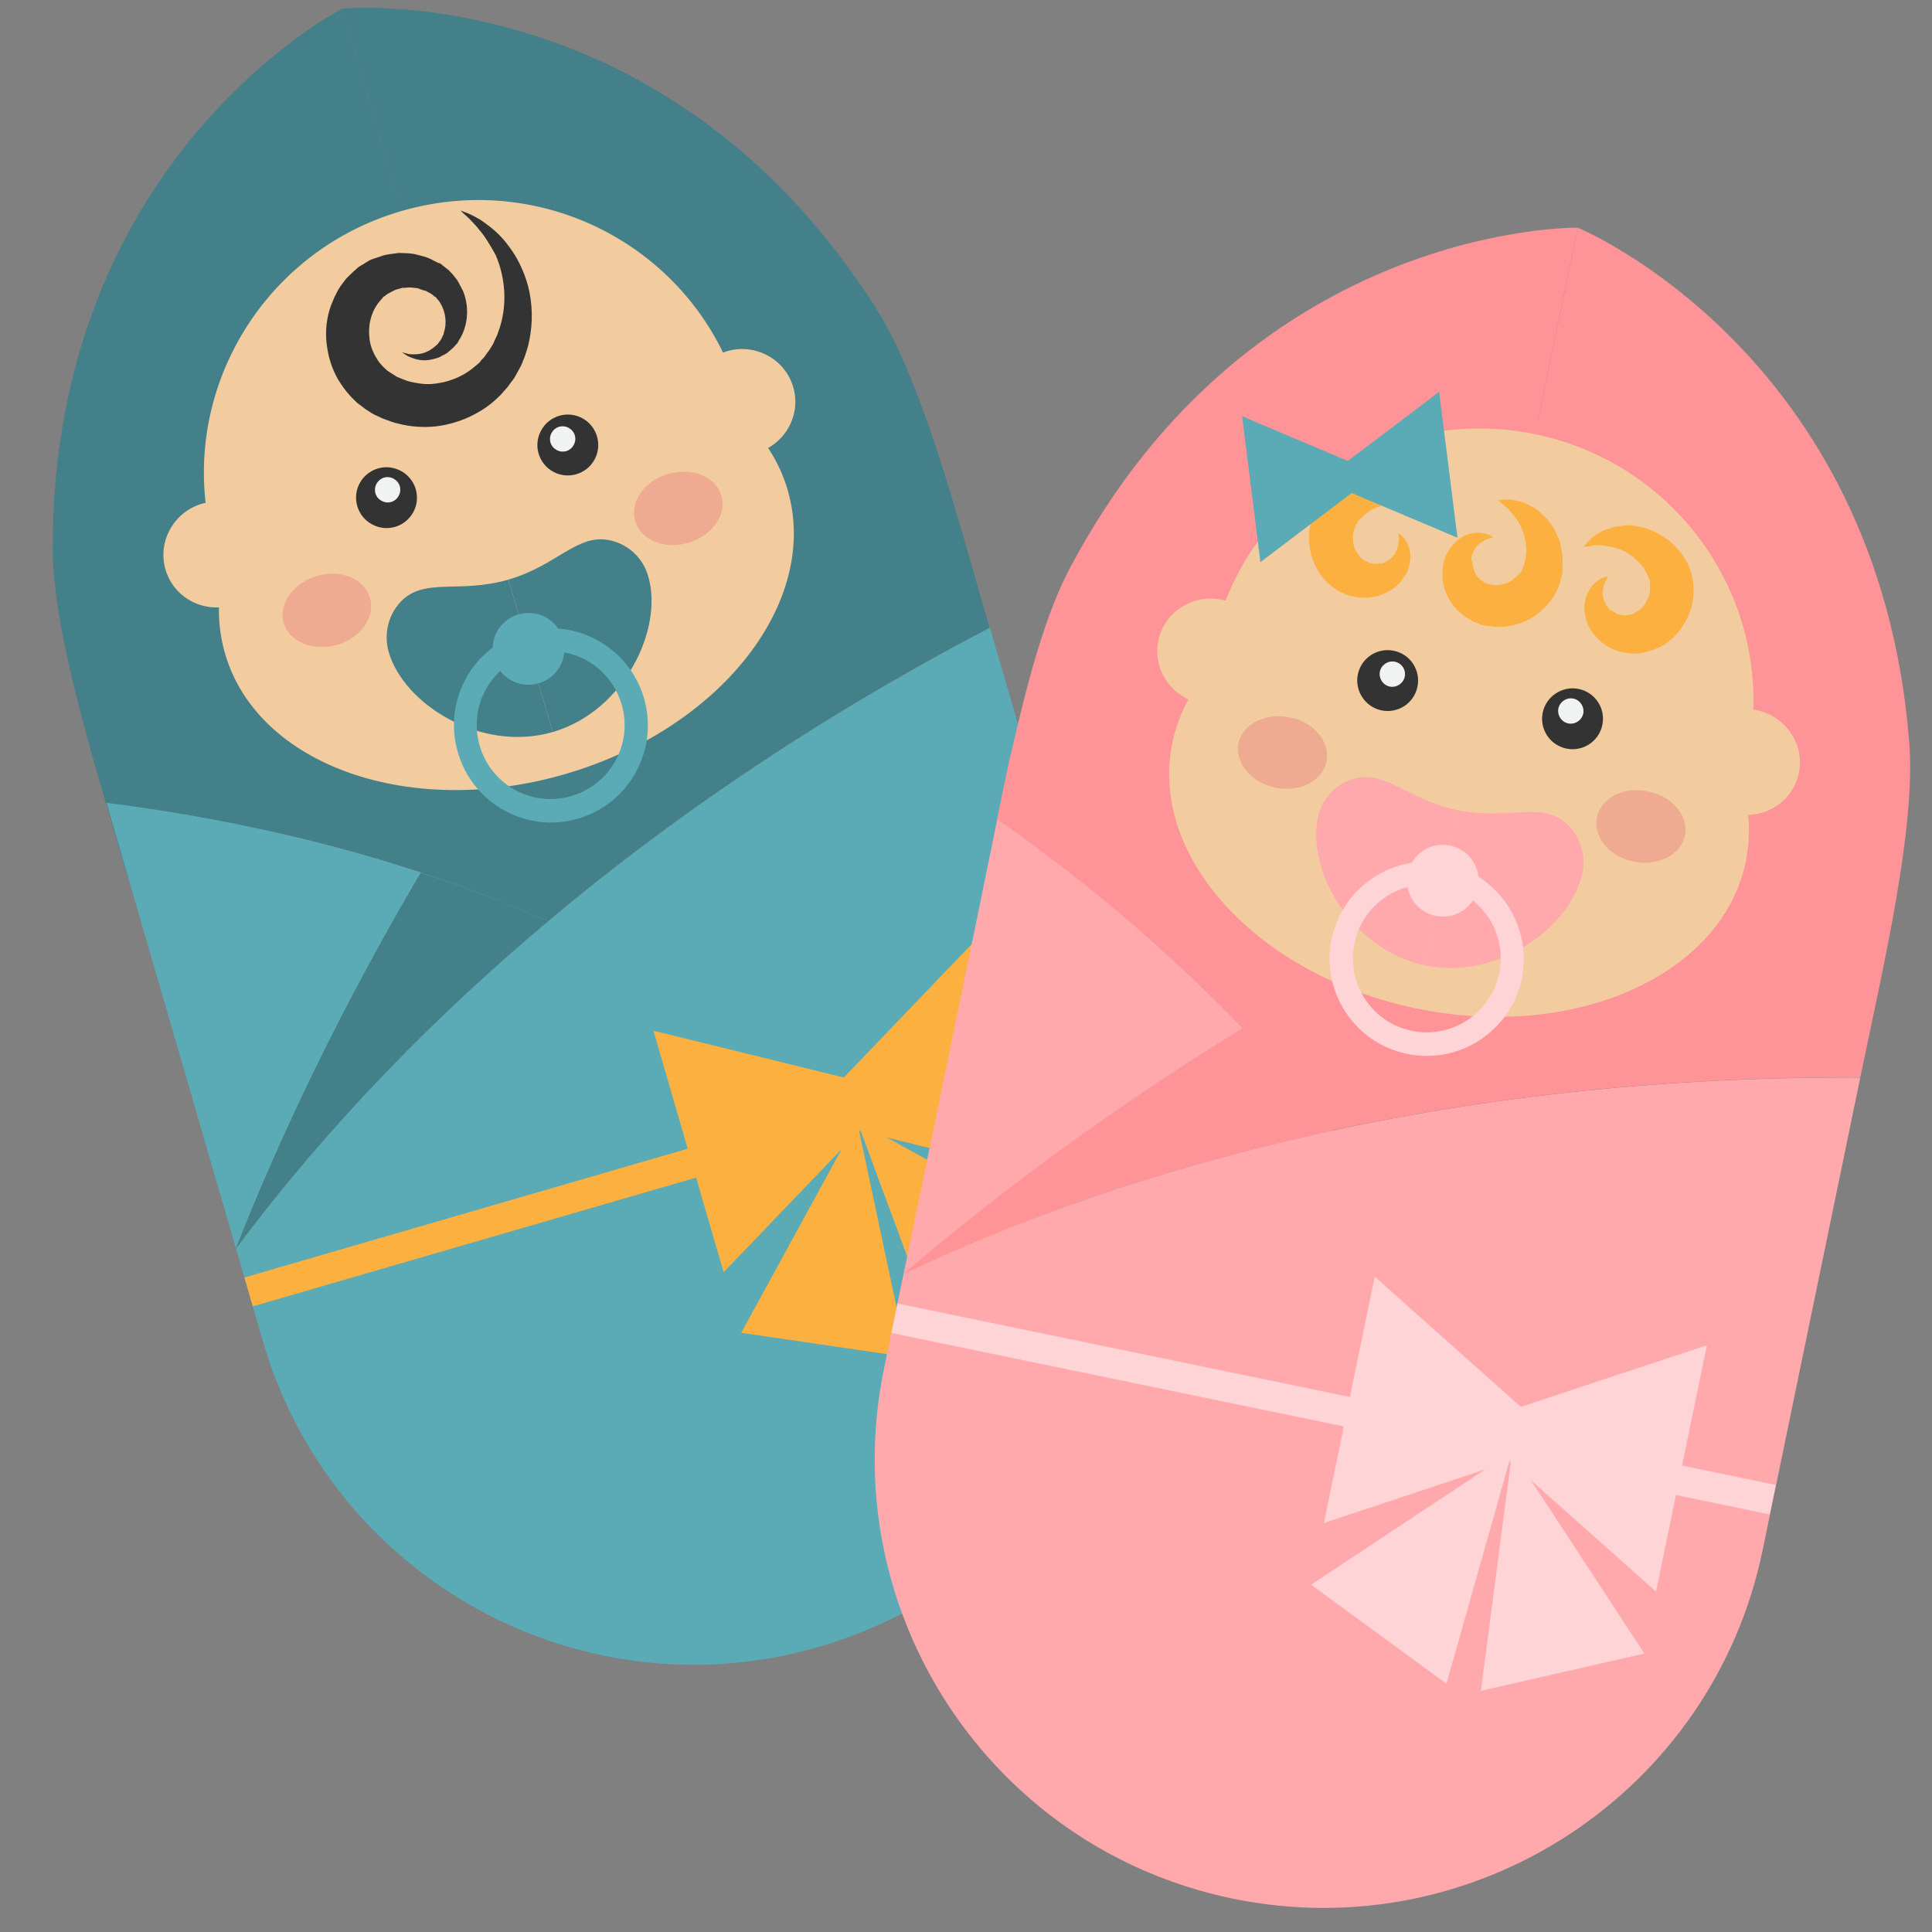 <?xml version="1.0" encoding="UTF-8"?> <svg xmlns="http://www.w3.org/2000/svg" width="480" height="480" viewBox="0 0 480 480" fill="none"><rect x="0" y="0" width="480" height="480" fill="#808080" stroke="none"/> <g clip-path="url(#clip0)"> <path d="M58.635 310.211L65.317 333.21C82.471 392.264 144.306 426.338 203.439 409.16C262.573 391.982 296.552 330.169 279.372 271.028L245.942 155.946C147.784 207.243 89.785 268.346 58.635 310.211Z" fill="#5BABB6"></path> <path d="M236.889 125.102C219.734 66.047 157.9 31.973 98.766 49.151C39.719 66.304 5.653 128.143 22.833 187.284L26.375 199.475C59.659 203.682 98.613 212.243 136.083 228.924C165.245 204.42 201.416 179.192 245.769 155.994L236.803 125.127L236.889 125.102Z" fill="#448089"></path> <path d="M274.689 255.23L60.72 317.387L62.804 324.564L276.774 262.407L274.689 255.23Z" fill="#FBB040"></path> <path d="M162.347 256.08L223.02 270.989L179.778 316.085L162.347 256.08Z" fill="#FBB040"></path> <path d="M243.355 232.547L200.113 277.643L260.787 292.553L243.355 232.547Z" fill="#FBB040"></path> <path d="M184.148 331.129L212.926 278.515L225.367 337.157L184.148 331.129Z" fill="#FBB040"></path> <path d="M265.416 307.522L212.928 278.515L233.755 334.721L265.416 307.522Z" fill="#FBB040"></path> <path d="M85.103 2.116C85.103 2.116 165.548 -5.595 217.642 76.594C229.211 94.798 238.12 129.339 245.856 155.969L139.481 189.308L85.103 2.116Z" fill="#448089"></path> <path d="M85.1 2.117C85.1 2.117 13.044 38.706 13.093 136.014C13.078 157.583 24.061 191.522 31.797 218.152L139.478 189.309L85.1 2.117Z" fill="#448089"></path> <path d="M195.706 121.782C203.768 149.536 179.003 181.108 140.359 192.334C101.801 203.535 63.975 190.145 55.912 162.391C47.85 134.636 72.615 103.065 111.173 91.864C149.817 80.638 187.668 94.114 195.706 121.782Z" fill="#F2CC9F"></path> <path d="M183.693 98.175C194.066 133.884 173.259 171.338 137.295 181.785C101.331 192.232 63.696 171.756 53.323 136.046C42.949 100.337 63.756 62.884 99.72 52.436C135.771 41.964 173.319 62.465 183.693 98.175Z" fill="#F2CC9F"></path> <path d="M171.398 103.623C173.407 110.54 180.857 114.564 187.946 112.505C195.035 110.445 199.108 103.168 197.074 96.164C195.065 89.247 187.701 85.198 180.612 87.257C173.461 89.428 169.388 96.706 171.398 103.623Z" fill="#F2CC9F"></path> <path d="M66.701 134.037C68.711 140.954 64.662 148.318 57.573 150.377C50.484 152.436 43.146 148.474 41.111 141.47C39.102 134.553 43.15 127.189 50.239 125.13C57.267 123.182 64.692 127.12 66.701 134.037Z" fill="#F2CC9F"></path> <path d="M151.911 134.317C143.53 132.251 138.682 140.41 126.319 144.001L137.32 181.872C155.129 176.699 164.845 156.25 161.077 143.28C160.009 139.278 156.764 135.532 151.911 134.317Z" fill="#448089"></path> <path d="M99.518 149.536C105.488 143.302 113.953 147.593 126.316 144.002L137.317 181.873C119.508 187.046 100.348 174.985 96.581 162.016C95.425 158.038 96.158 153.138 99.518 149.536Z" fill="#448089"></path> <path d="M139.874 158.72C141.255 163.476 138.556 168.385 133.801 169.766C129.047 171.148 124.138 168.448 122.756 163.693C121.375 158.937 124.073 154.028 128.828 152.647C133.583 151.265 138.492 153.965 139.874 158.72Z" fill="#5BABB6"></path> <path d="M130.105 157.059C117.31 160.776 110.036 174.14 113.754 186.937C117.471 199.733 130.859 207.095 143.568 203.403C156.363 199.687 163.723 186.297 160.006 173.501C156.289 160.704 142.9 153.342 130.105 157.059ZM141.935 197.783C132.166 200.621 122.013 195.038 119.175 185.268C116.337 175.498 121.918 165.344 131.688 162.506C141.457 159.669 151.61 165.251 154.448 175.022C157.286 184.792 151.704 194.946 141.935 197.783Z" fill="#5BABB6"></path> <path d="M58.635 310.21C75.685 287.255 100.822 258.576 136.169 228.9C98.724 212.306 59.744 203.658 26.46 199.451L58.635 310.21V310.21Z" fill="#5BABB6"></path> <path d="M58.61 310.123L58.635 310.21C75.685 287.255 100.822 258.576 136.169 228.899C125.724 224.245 115.083 220.211 104.532 216.806C84.121 251.426 69.237 283.128 58.61 310.123Z" fill="#448089"></path> <path d="M103.289 121.533C104.47 125.596 102.114 129.75 98.137 130.905C94.16 132.06 89.921 129.729 88.765 125.752C87.585 121.688 89.941 117.534 93.917 116.379C97.894 115.224 102.134 117.555 103.289 121.533Z" fill="#333333"></path> <path d="M99.329 120.808C99.806 122.451 98.825 124.236 97.182 124.713C95.54 125.19 93.755 124.209 93.278 122.566C92.8 120.923 93.782 119.138 95.424 118.661C97.067 118.183 98.852 119.165 99.329 120.808Z" fill="#F1F2F2"></path> <path d="M133.806 112.668C134.987 116.731 139.201 118.976 143.178 117.821C147.241 116.641 149.485 112.426 148.33 108.449C147.15 104.385 142.935 102.14 138.958 103.295C134.981 104.45 132.651 108.69 133.806 112.668Z" fill="#333333"></path> <path d="M136.765 109.933C137.242 111.576 139.027 112.557 140.67 112.08C142.312 111.603 143.294 109.818 142.816 108.175C142.339 106.532 140.554 105.551 138.912 106.028C137.269 106.505 136.288 108.29 136.765 109.933Z" fill="#F1F2F2"></path> <path d="M91.924 148.556C93.306 153.311 89.656 158.497 83.691 160.23C77.812 161.937 71.84 159.453 70.484 154.784C69.103 150.028 72.839 144.818 78.718 143.11C84.658 141.291 90.543 143.8 91.924 148.556Z" fill="#EFAB91"></path> <path d="M157.798 129.42C159.179 134.175 165.039 136.598 171.004 134.865C176.883 133.158 180.594 127.86 179.238 123.191C177.856 118.436 171.996 116.013 166.031 117.746C160.127 119.367 156.416 124.664 157.798 129.42Z" fill="#EFAB91"></path> <path d="M114.398 52.298C114.398 52.298 114.93 52.518 116.082 52.934C116.615 53.154 117.259 53.435 118.04 53.865C118.821 54.294 119.714 54.785 120.57 55.474C122.456 56.801 124.578 58.623 126.47 61.261C128.448 63.874 130.169 67.218 131.263 71.307C132.246 75.335 132.489 80.046 131.447 84.849C131.23 86.037 130.814 87.189 130.424 88.428C130.229 89.047 129.922 89.605 129.727 90.224L129.323 91.091L129.078 91.538L128.771 92.096L127.974 93.546C127.667 94.104 127.187 94.712 126.708 95.32C126.253 96.015 125.835 96.511 125.33 97.033C124.826 97.555 124.433 98.138 123.903 98.573C119.901 102.548 114.212 105.232 108.23 105.938C105.227 106.248 102.072 106.04 99.138 105.298C97.641 104.983 96.154 104.383 94.779 103.845L93.688 103.318L93.156 103.098L92.932 102.975L92.821 102.914L92.486 102.73L90.874 101.698C90.154 101.157 89.435 100.616 88.715 100.075C88.168 99.484 87.56 99.004 86.988 98.326C85.895 97.144 84.949 95.825 84.065 94.394C82.408 91.594 81.503 88.481 81.143 85.304C80.783 82.127 81.164 78.922 82.19 75.999L83.071 73.868L84.088 71.885L84.42 71.413L84.481 71.302L84.604 71.079L84.875 70.719L85.415 69.999C85.747 69.528 86.018 69.168 86.757 68.484C87.409 67.826 88 67.279 88.678 66.707C89.33 66.049 90.022 65.848 90.638 65.388C91.28 65.014 91.896 64.554 92.674 64.328C93.366 64.127 94.119 63.814 94.81 63.613C96.168 63.125 97.652 63.069 99.085 62.84C100.508 62.896 101.905 62.865 103.316 63.205C104.641 63.57 106.027 63.824 107.143 64.438C107.701 64.744 108.345 65.026 108.903 65.333L109.299 65.405L109.659 65.676L109.77 65.737L109.907 65.885L110.515 66.364L111.123 66.844C111.346 66.967 111.483 67.115 111.757 67.41C112.278 67.915 112.713 68.445 113.174 69.061C113.695 69.566 113.871 70.171 114.22 70.726C114.482 71.306 114.806 71.775 115.068 72.355C116.831 76.812 116.024 81.454 114.083 84.455L113.654 85.236L113.297 85.621C113.088 85.869 112.792 86.143 112.583 86.391C111.992 86.938 111.253 87.621 110.611 87.995C109.858 88.307 109.329 88.743 108.637 88.944C107.945 89.144 107.34 89.32 106.71 89.409C104.3 89.828 102.454 88.958 101.389 88.518C100.359 87.879 99.888 87.547 99.888 87.547C99.888 87.547 100.482 87.656 101.609 87.985C102.747 88.029 104.392 88.208 106.194 87.309C106.626 87.184 107.069 86.774 107.476 86.562C107.858 86.263 108.302 85.853 108.684 85.555C109.016 85.083 109.225 84.835 109.557 84.364C109.741 84.029 109.925 83.694 110.022 83.384L110.267 82.938C110.083 83.273 110.206 83.05 110.206 83.05L110.181 82.963L110.242 82.852L110.279 82.654C111.084 80.263 110.738 77.457 109.318 75.151C109.131 74.83 108.883 74.621 108.721 74.386C108.472 74.177 108.347 73.745 108.062 73.734C107.839 73.611 107.677 73.377 107.454 73.254C107.429 73.168 107.206 73.045 106.983 72.922L106.314 72.554L105.644 72.186L105.533 72.125L105.421 72.064C106.004 72.457 105.558 72.211 105.669 72.273L105.36 72.175L104.319 71.821C103.65 71.453 102.847 71.592 102.141 71.422C101.374 71.364 100.682 71.565 99.915 71.506C99.162 71.819 98.421 71.847 97.779 72.221C97.138 72.594 96.385 72.907 95.855 73.342C95.646 73.59 95.127 73.741 95.03 74.051C94.821 74.299 94.673 74.436 94.464 74.684C92.077 77.44 91.4 80.918 91.811 84.268C92.028 85.986 92.678 87.579 93.563 89.01C93.962 89.737 94.534 90.415 95.08 91.006C95.354 91.302 95.714 91.573 95.987 91.868C96.26 92.164 96.57 92.261 96.818 92.471L98.319 93.441C98.542 93.564 98.096 93.318 98.096 93.318L98.207 93.38L98.319 93.441L98.653 93.625L99.298 93.907C100.14 94.225 101.008 94.629 101.911 94.835C103.719 95.248 105.587 95.549 107.417 95.392C111.076 95.079 114.718 93.74 117.515 91.428C117.897 91.129 118.192 90.856 118.574 90.557C118.956 90.259 119.252 89.985 119.436 89.651C119.706 89.291 119.941 89.129 120.298 88.744L121.293 87.33L121.441 87.193L121.502 87.082C121.502 87.082 121.318 87.416 121.441 87.193L121.625 86.858L122.018 86.275C122.263 85.829 122.534 85.469 122.693 85.048C123.01 84.206 123.526 83.399 123.757 82.582C125.029 79.213 125.482 75.612 125.27 72.298C125.057 68.984 124.265 65.933 123.14 63.353C121.756 60.849 120.473 58.69 119.081 57.125C118.459 56.275 117.801 55.622 117.254 55.031C116.707 54.44 116.186 53.935 115.689 53.517C114.808 52.741 114.398 52.298 114.398 52.298Z" fill="#333333"></path> <path d="M224.482 316.534L219.637 339.989C207.197 400.213 245.931 459.24 306.235 471.697C366.452 484.136 425.474 445.395 437.933 385.083L462.177 267.721C351.424 267.183 271.678 294.105 224.482 316.534Z" fill="#FFA9AD"></path> <path d="M468.593 236.223C481.033 175.999 442.299 116.971 381.995 104.514C321.778 92.075 262.756 130.817 250.297 191.129L247.729 203.562C275.185 222.84 305.62 248.618 330.946 280.88C368.181 272.85 411.949 267.457 462.002 267.683L468.505 236.205L468.593 236.223Z" fill="#FF9498"></path> <path d="M441.177 368.928L222.97 323.853L221.458 331.171L439.666 376.247L441.177 368.928Z" fill="#FFD4D6"></path> <path d="M341.555 317.181L388.133 358.705L328.914 378.375L341.555 317.181Z" fill="#FFD4D6"></path> <path d="M424.074 334.227L364.766 353.878L411.433 395.421L424.074 334.227Z" fill="#FFD4D6"></path> <path d="M325.744 393.717L375.691 360.64L359.365 418.314L325.744 393.717Z" fill="#FFD4D6"></path> <path d="M408.534 410.819L375.694 360.64L367.92 420.081L408.534 410.819Z" fill="#FFD4D6"></path> <path d="M391.988 56.565C391.988 56.565 466.708 87.353 474.339 184.361C476.056 205.862 467.785 240.561 462.175 267.719L352.554 247.465L391.988 56.565Z" fill="#FF9498"></path> <path d="M391.995 56.566C391.995 56.566 311.192 55.228 265.747 141.273C255.651 160.333 249.496 195.469 243.886 222.627L352.56 247.467L391.995 56.566Z" fill="#FF9498"></path> <path d="M433.736 214.036C427.889 242.34 391.238 258.673 351.916 250.55C312.595 242.428 285.415 212.909 291.262 184.605C297.109 156.3 333.76 139.967 373.082 148.09C412.403 156.213 439.565 185.82 433.736 214.036Z" fill="#F2CC9F"></path> <path d="M354.138 239.792C390.852 247.377 426.714 223.995 434.239 187.569C441.764 151.143 418.101 115.466 381.387 107.882C344.674 100.298 308.811 123.679 301.287 160.105C293.762 196.531 317.424 232.208 354.138 239.792Z" fill="#F2CC9F"></path> <path d="M420.744 186.622C419.287 193.676 423.992 200.716 431.133 202.191C438.363 203.685 445.454 199.173 446.929 192.031C448.386 184.977 443.681 177.937 436.452 176.444C429.292 175.057 422.201 179.568 420.744 186.622Z" fill="#F2CC9F"></path> <path d="M313.976 164.566C312.519 171.62 305.409 176.22 298.268 174.745C291.039 173.251 286.315 166.3 287.791 159.157C289.248 152.103 296.269 147.486 303.587 148.997C310.798 150.579 315.433 157.512 313.976 164.566Z" fill="#F2CC9F"></path> <path d="M389.249 204.662C382.806 198.918 374.706 203.864 362.098 201.26L354.12 239.881C372.282 243.633 390.43 230.097 393.162 216.871C394 212.815 392.883 207.987 389.249 204.662Z" fill="#FFA9AD"></path> <path d="M335.828 193.627C344.02 190.906 349.497 198.657 362.105 201.261L354.127 239.882C335.965 236.131 324.665 216.512 327.398 203.286C328.147 199.211 331.086 195.222 335.828 193.627Z" fill="#FFA9AD"></path> <path d="M367.207 220.613C366.205 225.463 361.525 228.541 356.676 227.54C351.826 226.538 348.749 221.857 349.75 217.007C350.752 212.158 355.433 209.079 360.282 210.081C365.043 211.064 368.209 215.764 367.207 220.613Z" fill="#FFD4D6"></path> <path d="M359.351 214.575C346.302 211.88 333.537 220.275 330.841 233.325C328.145 246.375 336.539 259.142 349.588 261.837C362.636 264.533 375.402 256.137 378.097 243.087C380.705 230.019 372.311 217.252 359.351 214.575ZM350.772 256.106C340.809 254.048 334.444 244.367 336.502 234.403C338.56 224.439 348.241 218.072 358.203 220.13C368.166 222.188 374.531 231.87 372.473 241.833C370.415 251.797 360.646 258.146 350.772 256.106Z" fill="#FFD4D6"></path> <path d="M224.481 316.533C250.284 304.211 285.912 290.608 331.032 280.898C305.687 248.724 275.271 222.858 247.814 203.58L224.481 316.533Z" fill="#FFA9AD"></path> <path d="M224.5 316.445L224.482 316.533C250.285 304.211 285.912 290.609 331.032 280.898C323.974 271.901 316.453 263.36 308.717 255.418C274.49 276.481 246.601 297.566 224.5 316.445Z" fill="#FF9498"></path> <path d="M352.163 170.616C351.307 174.76 347.283 177.331 343.228 176.493C339.172 175.655 336.514 171.612 337.352 167.556C338.208 163.412 342.232 160.841 346.288 161.679C350.431 162.535 353.001 166.56 352.163 170.616Z" fill="#333333"></path> <path d="M349.002 168.124C348.656 169.8 346.954 170.919 345.278 170.573C343.603 170.227 342.484 168.525 342.83 166.849C343.176 165.174 344.878 164.055 346.554 164.401C348.317 164.765 349.348 166.449 349.002 168.124Z" fill="#F1F2F2"></path> <path d="M383.285 177.044C382.429 181.189 385.106 185.143 389.161 185.981C393.305 186.837 397.259 184.16 398.097 180.104C398.953 175.96 396.277 172.005 392.221 171.168C388.166 170.33 384.123 172.988 383.285 177.044Z" fill="#333333"></path> <path d="M387.179 176.01C386.833 177.686 387.952 179.388 389.627 179.734C391.302 180.08 393.004 178.961 393.35 177.285C393.697 175.61 392.577 173.908 390.902 173.562C389.227 173.216 387.525 174.335 387.179 176.01Z" fill="#F1F2F2"></path> <path d="M329.564 189.208C328.563 194.058 322.912 196.936 316.829 195.679C310.833 194.441 306.716 189.453 307.699 184.691C308.701 179.842 314.44 176.982 320.435 178.22C326.449 179.37 330.566 184.358 329.564 189.208Z" fill="#EFAB91"></path> <path d="M396.749 203.087C395.747 207.936 399.795 212.818 405.878 214.075C411.874 215.313 417.63 212.365 418.614 207.603C419.616 202.754 415.568 197.872 409.485 196.616C403.42 195.271 397.751 198.237 396.749 203.087Z" fill="#EFAB91"></path> <path d="M393.45 135.84C393.45 135.84 394.179 134.98 395.477 133.593C396.328 133.033 397.428 132.157 398.826 131.618C399.516 131.393 400.294 131.186 401.179 130.909C402.063 130.632 402.963 130.726 403.918 130.556C404.872 130.385 405.93 130.604 406.988 130.822C407.517 130.931 408.064 130.953 408.575 131.15C409.086 131.347 409.597 131.545 410.196 131.761C410.706 131.958 411.305 132.174 411.886 132.478C412.379 132.763 412.853 133.137 413.434 133.441C413.908 133.815 414.489 134.118 414.963 134.492C415.419 134.954 415.875 135.416 416.331 135.878C416.788 136.34 417.244 136.802 417.682 137.352L418.713 139.036L419.132 139.675C419.272 139.887 419.446 140.383 419.637 140.79C419.932 141.587 420.209 142.471 420.416 143.25C420.998 146.22 420.889 149.415 419.741 152.304C418.611 155.104 416.757 157.847 414.292 159.545L413.423 160.193L413.21 160.333L413.104 160.403L412.59 160.664L412.183 160.856C411.687 161.029 411.28 161.221 410.678 161.464C409.794 161.741 408.909 162.018 408.043 162.207C407.176 162.396 406.453 162.338 405.711 162.369C402.692 162.297 399.962 161.274 397.925 159.566C395.976 157.876 394.471 155.818 394.06 153.802C393.938 153.501 393.819 152.741 393.752 152.176C393.597 151.592 393.618 151.045 393.639 150.498C393.748 149.969 393.751 149.51 393.842 149.069C393.933 148.628 394.113 148.205 394.292 147.782C394.544 147.007 395.042 146.374 395.346 145.794C395.826 145.249 396.288 144.793 396.626 144.495C397.495 143.847 398.221 143.446 398.787 143.379C399.282 143.205 399.565 143.171 399.565 143.171C399.565 143.171 399.422 143.418 399.137 143.91C398.994 144.157 398.851 144.403 398.69 144.738C398.617 145.09 398.456 145.425 398.365 145.866C398.274 146.307 398.271 146.766 398.18 147.206C398.265 147.684 398.174 148.125 398.348 148.62C398.381 148.903 398.433 149.097 398.573 149.31C398.624 149.505 398.764 149.718 398.886 150.019C398.92 150.301 399.078 150.426 399.236 150.551C399.394 150.675 399.306 150.657 399.674 151.101L400.042 151.544L400.27 151.775L400.34 151.882L400.428 151.9C400.498 152.006 400.078 151.368 400.306 151.599C400.552 151.742 400.799 151.885 400.957 152.009C401.203 152.152 401.361 152.277 401.607 152.42C401.872 152.474 402.012 152.687 402.295 152.653C403.246 152.942 404.359 152.896 405.225 152.707C405.42 152.655 405.721 152.534 405.827 152.464C405.933 152.394 405.952 152.306 406.04 152.324C406.359 152.114 406.891 151.764 407.298 151.572L407.617 151.362C406.678 151.904 407.404 151.502 407.192 151.642L407.298 151.572L407.635 151.274C408.523 150.538 409.006 149.535 409.489 148.531C409.972 147.528 409.944 146.327 409.987 145.232C409.917 145.126 409.953 144.95 409.901 144.755C409.92 144.667 410.026 144.597 409.974 144.402L409.661 143.694L409.348 142.986L409.226 142.685L409.174 142.49L409.104 142.384C409.034 142.278 409.576 143.217 409.384 142.809C409.156 142.578 409.034 142.278 408.824 141.958L408.371 141.037C408.143 140.806 407.915 140.575 407.705 140.256L407.039 139.475C406.793 139.332 406.565 139.101 406.249 138.852C406.021 138.621 405.793 138.39 405.476 138.141C405.23 137.998 404.896 137.837 404.668 137.606C404.105 137.214 403.524 136.91 402.925 136.694C402.326 136.479 401.746 136.175 401.129 136.047C400.511 135.92 399.982 135.811 399.365 135.683C398.289 135.553 397.301 135.441 396.383 135.435C394.65 135.813 393.45 135.84 393.45 135.84Z" fill="#FBB040"></path> <path d="M355.98 128.102C355.98 128.102 354.977 127.619 353.359 126.549C352.407 126.261 351.562 125.902 350.522 125.595C349.905 125.468 349.376 125.359 348.759 125.231C348.142 125.104 347.488 125.153 346.853 125.113C346.218 125.074 345.546 125.211 344.892 125.26C344.61 125.293 344.239 125.309 343.938 125.43C343.637 125.552 343.336 125.674 342.947 125.777C342.646 125.899 342.345 126.021 341.974 126.036L341.141 126.508C340.84 126.629 340.521 126.839 340.22 126.961L339.439 127.627C339.208 127.855 338.907 127.977 338.588 128.187C338.251 128.485 339.032 127.819 339.014 127.907L338.907 127.977L338.783 128.135L338.552 128.363L337.983 128.889L337.415 129.415C337.29 129.574 337.36 129.68 337.254 129.75C337.218 129.926 337.093 130.084 336.987 130.154C336.592 131.176 336.091 132.268 336.136 133.381C336.094 134.475 336.228 135.606 336.751 136.633L336.943 137.041L337.013 137.147C336.873 136.934 337.293 137.573 336.733 136.722L336.943 137.041C337.223 137.466 337.591 137.91 337.801 138.229C337.889 138.248 337.977 138.266 337.941 138.442C338.011 138.548 338.257 138.691 338.397 138.904C339.117 139.421 340.121 139.904 341.109 140.016C341.373 140.071 341.656 140.037 341.832 140.073C342.097 140.128 342.379 140.095 342.592 139.955C342.875 139.921 343.158 139.888 343.352 139.836C343.583 139.608 343.033 140.046 343.121 140.064L343.209 140.082L343.316 140.012L343.617 139.89L344.13 139.629C344.644 139.367 344.538 139.437 344.75 139.297C344.945 139.245 345.139 139.194 345.282 138.947C345.495 138.807 345.708 138.667 345.851 138.421C345.975 138.263 346.118 138.017 346.331 137.877C346.686 137.491 346.777 137.05 347.045 136.645C347.136 136.204 347.315 135.782 347.406 135.341C347.391 134.97 347.482 134.529 347.555 134.176C347.628 133.824 347.506 133.523 347.472 133.24C347.405 132.674 347.372 132.392 347.372 132.392C347.372 132.392 347.618 132.534 348.004 132.89C348.391 133.246 349.005 133.832 349.546 134.772C349.808 135.285 349.963 135.869 350.206 136.471C350.343 137.143 350.462 137.903 350.386 138.715C350.383 139.174 350.311 139.526 350.201 140.055C350.11 140.496 349.931 140.919 349.822 141.448C349.731 141.889 349.445 142.382 349.053 142.944C348.767 143.437 348.269 144.069 348.126 144.316C346.968 145.915 344.753 147.296 342.294 148.075C339.765 148.748 336.834 148.694 334.034 147.564C333.365 147.242 332.678 147.008 331.957 146.492C331.236 145.975 330.534 145.37 329.832 144.766C329.376 144.304 329.078 143.966 328.691 143.611L328.482 143.292L328.114 142.848L328.044 142.741L327.904 142.529L327.362 141.589C325.772 139.054 325.138 135.889 325.229 132.782C325.319 129.675 326.574 126.716 328.196 124.201C328.695 123.569 329.3 122.866 329.886 122.252C330.135 121.936 330.491 121.549 330.792 121.428L331.43 121.008L333.238 119.819C333.84 119.575 334.46 119.244 335.062 119C335.664 118.757 336.266 118.513 336.868 118.27C337.451 118.115 338.123 117.978 338.689 117.91C339.272 117.755 339.926 117.706 340.491 117.639C341.127 117.679 341.692 117.611 342.239 117.633C342.786 117.654 343.422 117.693 343.969 117.714C344.498 117.823 345.027 117.933 345.556 118.042C346.596 118.349 347.566 118.549 348.481 119.014C349.308 119.46 350.153 119.819 350.855 120.424C351.576 120.94 352.19 121.527 352.735 122.007C353.805 123.056 354.556 124.314 355.028 125.147C355.651 127.023 355.98 128.102 355.98 128.102Z" fill="#FBB040"></path> <path d="M372.123 124.264C372.123 124.264 373.254 124.13 375.196 124.072C376.166 124.272 377.595 124.475 378.951 125.031C379.62 125.353 380.358 125.781 381.115 126.122C381.854 126.55 382.538 127.243 383.241 127.848C384.031 128.471 384.591 129.322 385.257 130.103C385.537 130.529 385.905 130.973 386.166 131.486C386.428 132 386.601 132.495 386.863 133.009C387.125 133.523 387.368 134.125 387.541 134.62C387.697 135.204 387.764 135.77 387.901 136.441C388.056 137.025 388.105 137.679 388.242 138.351C388.202 138.986 388.251 139.64 388.212 140.275C388.172 140.911 388.203 141.652 388.164 142.288C388.018 142.993 387.89 143.611 387.675 144.21L387.529 144.915C387.474 145.179 387.277 145.69 387.116 146.025C386.776 146.782 386.329 147.609 385.901 148.348C384.19 150.845 381.898 153.038 379.065 154.291C376.233 155.545 373.086 156.09 370.07 155.559L368.994 155.429L368.73 155.374L368.553 155.337L368.024 155.228L367.69 155.067C367.179 154.87 366.757 154.69 366.158 154.475C365.331 154.028 364.504 153.582 363.783 153.065C363.062 152.548 362.625 151.998 361.992 151.5C359.958 149.333 358.686 146.588 358.403 143.955C358.207 141.34 358.629 138.853 359.717 137.147C359.86 136.901 360.288 136.162 360.644 135.776C361.018 135.301 361.391 134.827 361.729 134.529C362.066 134.231 362.492 133.951 362.829 133.653C363.236 133.461 363.662 133.181 363.963 133.059C364.689 132.658 365.537 132.557 366.121 132.402C366.863 132.371 367.428 132.304 367.957 132.414C369.033 132.544 369.809 132.796 370.301 133.082C370.794 133.367 371.04 133.51 371.04 133.51C371.04 133.51 370.757 133.544 370.262 133.717C369.979 133.751 369.678 133.872 369.377 133.994C369.058 134.204 368.669 134.307 368.35 134.517C368.031 134.727 367.693 135.025 367.268 135.305C367.001 135.71 366.575 135.989 366.396 136.412C366.253 136.658 366.128 136.817 365.986 137.063C365.931 137.327 365.788 137.574 365.752 137.75C365.609 137.996 365.661 138.191 365.624 138.367C365.588 138.544 365.588 138.544 365.585 139.003L365.843 139.976L365.789 140.24L365.752 140.416L365.734 140.505C365.716 140.593 365.862 139.887 365.807 140.152C365.841 140.435 365.962 140.736 366.014 140.93C366.048 141.213 366.099 141.408 366.221 141.708C366.361 141.921 366.394 142.204 366.534 142.417C366.987 143.338 367.848 144.067 368.569 144.584C368.745 144.62 369.061 144.869 369.149 144.888C369.238 144.906 369.326 144.924 369.396 145.03C369.748 145.103 370.365 145.231 370.806 145.322L371.159 145.395L371.247 145.413C371.335 145.431 370.296 145.124 370.718 145.304L370.806 145.322L370.894 145.34L371.353 145.343C372.43 145.473 373.597 145.163 374.606 144.728C375.703 144.311 376.433 143.45 377.32 142.714C377.357 142.538 377.463 142.468 377.676 142.328C377.782 142.258 377.87 142.276 377.907 142.1L378.229 141.431L378.463 140.744L378.624 140.409L378.66 140.233L378.678 140.145C378.697 140.056 378.496 141.026 378.587 140.585C378.66 140.233 378.715 139.968 378.788 139.616L379.076 138.664C379.061 138.293 379.115 138.028 379.1 137.657C379.173 137.305 379.14 137.022 379.212 136.669C379.179 136.387 379.164 136.016 379.13 135.733C379.115 135.362 379.081 135.079 379.066 134.708C379.032 134.426 378.911 134.125 378.807 133.736C378.67 133.064 378.533 132.392 378.272 131.878C378.028 131.276 377.785 130.674 377.523 130.161C377.174 129.629 376.894 129.203 376.544 128.671C375.896 127.802 375.23 127.021 374.634 126.346C373.071 125.012 372.123 124.264 372.123 124.264Z" fill="#FBB040"></path> <path d="M308.59 103.416L342.24 117.63L313.145 139.661L308.59 103.416Z" fill="#5BABB6"></path> <path d="M357.549 97.35L328.453 119.38L362.104 133.595L357.549 97.35Z" fill="#5BABB6"></path> </g> <defs> <clipPath id="clip0"> <rect width="480" height="480" fill="white"></rect> </clipPath> </defs> </svg> 